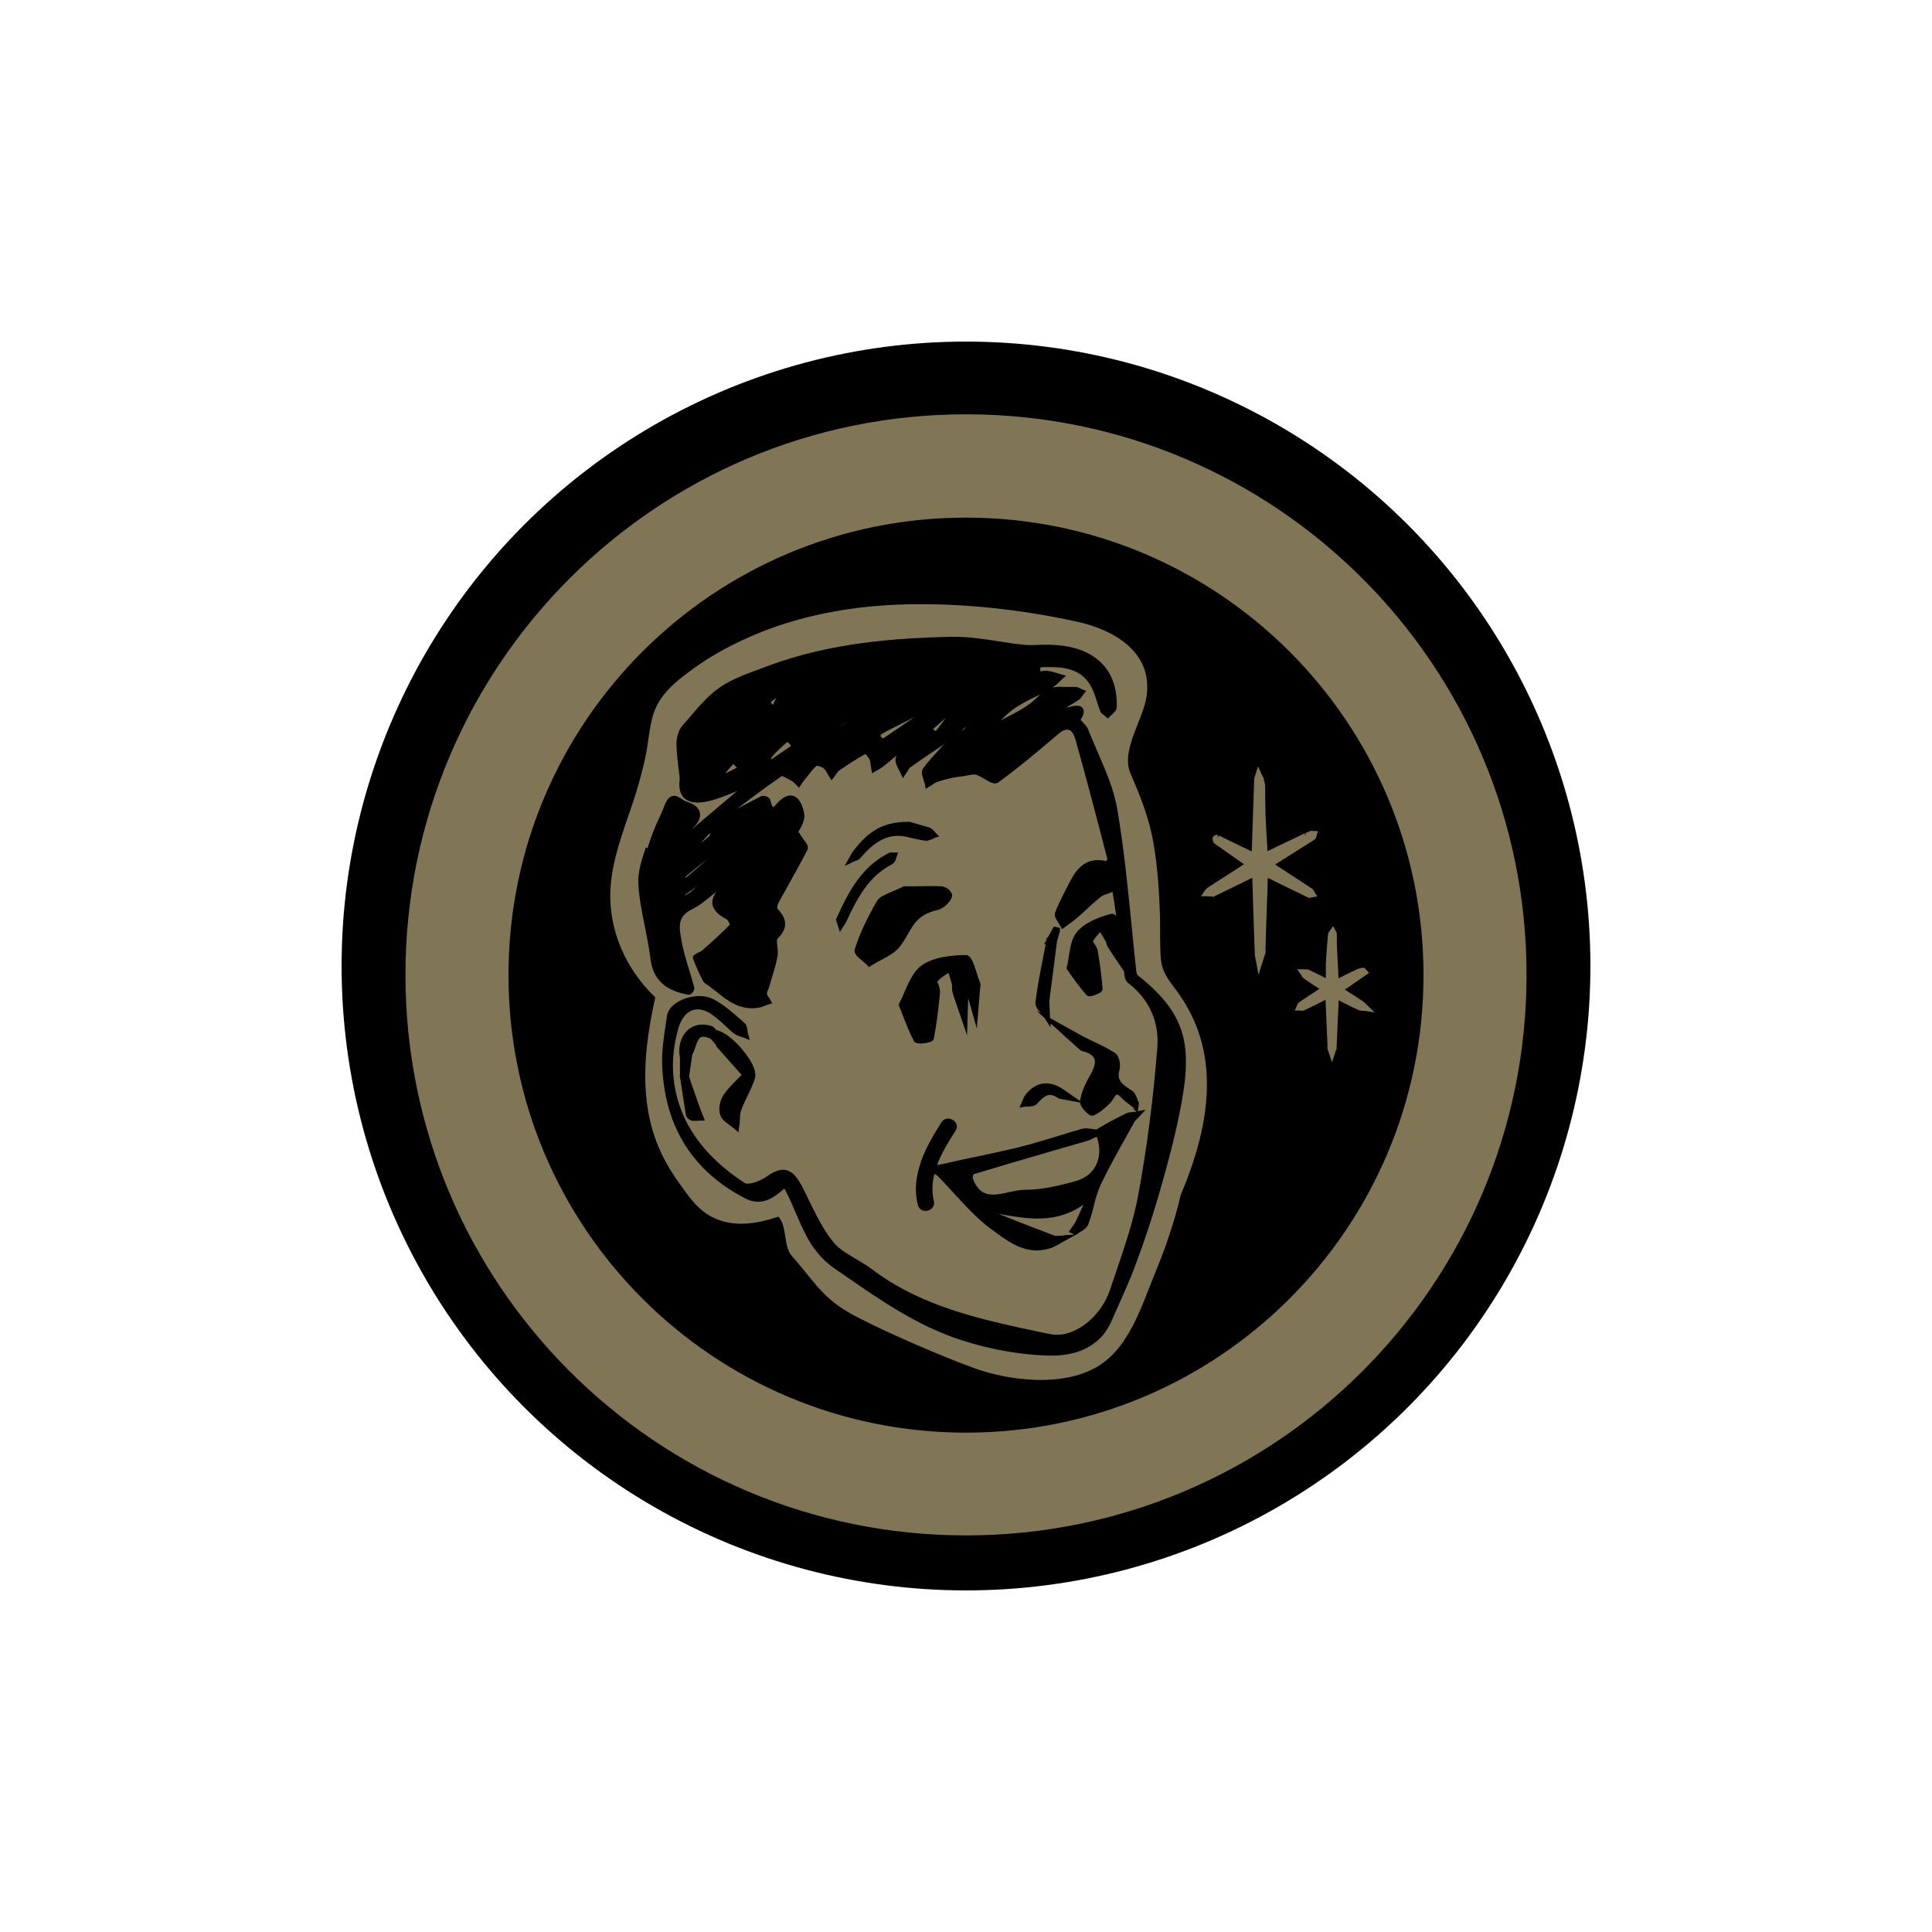 <?xml version="1.0" encoding="UTF-8"?>
<svg xmlns="http://www.w3.org/2000/svg" viewBox="0 0 72 72">
  <defs>
    <style>
      .cls-1, .cls-2 {
        stroke-width: 0px;
      }

      .cls-2 {
        fill: #807655;
      }
    </style>
  </defs>
  <g id="BlackLayer">
    <circle class="cls-1" cx="36" cy="36" r="23.27"/>
  </g>
  <g id="Gold_Layer" data-name="Gold Layer">
    <g>
      <path class="cls-2" d="M36,57.22c11.54,0,20.89-9.35,20.89-20.89s-9.35-20.89-20.89-20.89-20.89,9.35-20.89,20.89,9.35,20.89,20.89,20.89ZM36,19.29c9.42,0,17.05,7.63,17.05,17.05s-7.63,17.05-17.05,17.05-17.05-7.63-17.05-17.05,7.63-17.05,17.05-17.05Z"/>
      <path class="cls-2" d="M31.52,26.93c-.1.07-.2.13-.29.2.1-.07.2-.13.3-.2,0,0,0,0,0,0Z"/>
      <path class="cls-2" d="M40.87,42.36s-.04.02-.06.03c-.09.04-.17.09-.27.12l-1.35.39c-.97.28-1.94.57-2.91.86,0,.01-.04.12-.03.15.28.75.77.65,1.34.52.2-.04.41-.09.61-.09.68,0,1.38-.18,1.91-.33.33-.1.59-.29.73-.58.16-.31.17-.69.03-1.08h0Z"/>
      <path class="cls-2" d="M32.91,27.52l.15-.1c.34-.23.68-.46,1.02-.7-.19.1-.38.2-.57.29-.23.12-.46.23-.68.36,0,0,0,.04-.02.07,0,0,0,0,0,0,.02.02.05.04.08.07Z"/>
      <path class="cls-2" d="M38.68,25.96s.06-.06.09-.09c-.02,0-.03.02-.05.03-.29.14-.6.29-.87.47-.2.13-.38.3-.56.48.05-.03.1-.05.15-.08.45-.23.91-.46,1.23-.8Z"/>
      <path class="cls-2" d="M35.9,27.21s.08-.09.12-.14c-.05.04-.1.08-.15.12l.03.02h0Z"/>
      <path class="cls-2" d="M37.17,45.22c.67.27,1.41.56,2.13.83.06.02.16,0,.26,0,.06,0,.11-.02.17-.02l.31-.02s-.03-.02-.04-.02c-.01,0-.03-.02-.04-.02l-.13-.06.08-.12s.05-.07.07-.1c.05-.07.1-.14.13-.21.09-.2.18-.4.27-.59-1.02.73-2.12.54-3.2.34Z"/>
      <path class="cls-2" d="M25.69,33.28l.28-.24c-.13.09-.25.17-.38.26l-.07.05v.02s.07-.04.11-.06l.05-.03Z"/>
      <path class="cls-2" d="M27.03,28.82c.12-.05.24-.11.39-.19l.04-.02-.13-.14c-.1.11-.21.23-.3.35Z"/>
      <path class="cls-2" d="M26.39,32c-.28.21-.57.44-.84.67,0,0,0,.03,0,.05.11-.09.22-.19.33-.28l.51-.44Z"/>
      <path class="cls-2" d="M28.73,28.31l.75-.51s-.03-.05-.04-.06c-.03-.03-.07-.06-.1-.09-.21.18-.42.37-.59.58-.01.01-.02.05-.02.08Z"/>
      <path class="cls-2" d="M28.93,26.01c-.07.05-.14.1-.21.16h0s.08.1.08.1c.05-.09.09-.18.13-.26Z"/>
      <path class="cls-2" d="M26.46,31.04c-.12.12-.23.25-.35.38.12-.09.24-.18.34-.28,0-.01.01-.06.01-.1Z"/>
      <path class="cls-2" d="M34.91,27.2c.12-.16.24-.31.35-.46l-.49.43.1.08.04-.05Z"/>
      <path class="cls-2" d="M24.42,37.17c-.41,1.86-.63,3.8.13,5.59.21.5.49.96.81,1.4.28.39.57.81.98,1.08.83.54,1.78.4,2.67.1.34.38.17,1.1.51,1.48.9,1.01,1.11,1.56,2.32,2.21,1.15.61,3.3,1.54,4.53,1.98,1.29.45,3.23.68,4.51-.07,1.21-.71,1.66-2.27,2.16-3.48.39-.95.73-1.92.96-2.92,1.04-2.46,1.57-5.18-.06-7.49-.32-.46-.64-.76-.68-1.35-.04-.51-.02-1.03-.03-1.55-.03-.93-.09-1.85-.25-2.77-.16-.91-.49-1.72-.85-2.56-.37-.86.47-1.98.6-2.87.24-1.66-1.23-2.49-2.63-2.79-2.03-.44-4.16-.68-6.23-.64-1.9.04-3.82.35-5.59,1.07-.87.36-1.71.79-2.47,1.35-.62.45-1.24.94-1.47,1.7-.15.51-.18,1.07-.29,1.59-.13.59-.29,1.16-.48,1.73-.35,1.04-.76,2.07-.82,3.18-.08,1.53.58,2.98,1.66,4.02ZM24.13,31.61c.03-.1.07-.2.1-.3.09-.27.2-.54.32-.79.08-.18.16-.35.23-.54.07-.17.15-.27.26-.31.15-.05.28.05.39.12.05.03.09.06.12.07.31.1.49.23.53.42.04.18-.04.37-.26.58-.01.01-.02.02-.03.03,0,0,0,0,.01,0,.56-.47,1.11-.94,1.67-1.41-.02,0-.05.02-.07.03-.38.15-.77.32-1.17.38-.33.05-.58,0-.74-.16-.15-.15-.2-.38-.16-.7,0-.09-.02-.19-.03-.29-.04-.31-.08-.65-.09-1.01,0-.21.06-.51.23-.7.07-.08.14-.16.21-.24.36-.42.72-.86,1.17-1.17.45-.31.98-.5,1.5-.69.11-.04.22-.08.32-.12,2.34-.87,4.76-1.03,6.82-1.08.58-.01,1.18.08,1.76.17.31.05.64.1.96.13.18.02.37.01.57,0,.14,0,.29-.01.43,0,1.59.05,2.48.89,2.44,2.32,0,.11-.09.19-.17.27-.03.02-.05.05-.08.07l-.08.09-.09-.08s-.03-.02-.05-.04c-.05-.04-.12-.08-.15-.16-.04-.11-.08-.23-.12-.35-.05-.17-.1-.32-.17-.47-.26-.56-.73-.82-1.55-.82h-.02s-.08,0-.12,0c-.09,0-.19,0-.25.01,0,.04,0,.11,0,.15h0c.08-.01.17-.03.26-.02.12.01.24.05.35.08.04.01.09.03.13.04l.22.06-.17.15s-.06.06-.09.09c-.07.07-.15.14-.24.2.16-.03.31-.03.45-.02.12,0,.24,0,.36,0,.09-.01.17.03.23.06.02.01.04.02.06.03l.15.06-.1.12s-.03.04-.04.06c-.04.06-.08.12-.15.16-.15.09-.3.19-.45.28.02,0,.03,0,.05-.01h.03c.16-.05.42-.12.53.03.09.12.01.29-.08.44.02.02.04.04.05.05.08.09.19.19.23.3.11.28.23.55.35.83.3.7.62,1.42.74,2.16.24,1.39.38,2.82.52,4.2.06.62.12,1.24.19,1.86,0,.04.04.11.08.14,1.9,1.5,2.01,2.75,1.52,5.16-.22,1.07-.51,2.13-.8,3.12-.23.78-.5,1.6-.84,2.51-.2.53-.43,1.05-.66,1.56-.08.17-.15.35-.23.52-.46,1.04-1.44,1.28-2.22,1.28-.04,0-.07,0-.11,0-1.07-.03-2.21-.23-3.3-.59-1.6-.52-2.99-1.48-4.33-2.41l-.35-.24c-.81-.56-1.13-1.32-1.44-2.05-.13-.3-.26-.61-.42-.9,0-.01-.01-.02-.02-.04-.01.01-.02.02-.03.03-.33.28-.79.67-1.43.34-1.95-1.01-2.99-2.66-3.09-4.91-.03-.59.07-1.18.16-1.76l.02-.14c.03-.22.21-.42.49-.56.33-.17.84-.25,1.22-.06.36.18.67.45.97.71.07.06.14.12.2.18.09.07.11.19.12.3,0,.04.01.07.02.11l.06.23-.22-.09s-.07-.02-.1-.03c-.08-.03-.18-.06-.26-.12-.12-.09-.23-.2-.34-.3-.15-.14-.3-.28-.46-.39-.27-.2-.54-.26-.76-.18-.24.09-.43.34-.53.71-.31,1.12-.24,2.19.19,3.19.43.98,1.2,1.83,2.3,2.54.12.08.57-.06.85-.27.27-.19.5-.26.7-.21.27.07.44.34.59.62.09.17.17.34.25.51.26.53.53,1.08.89,1.53.21.27.53.45.86.65.2.12.4.23.58.37,1.91,1.45,4.23,1.92,6.47,2.39l.2.04c.83.17,1.87-.6,2.22-1.66.07-.22.15-.43.22-.65.32-.94.65-1.9.83-2.88.32-1.72.56-3.57.71-5.48.08-.97-.31-1.82-1.08-2.41-.12-.09-.15-.26-.16-.44l-.29-.43c-.11-.16-.21-.31-.31-.47-.03-.05-.05-.1-.06-.15,0-.03-.02-.06-.03-.08-.06-.11-.13-.22-.2-.33h0s-.02.01-.02.02c-.1.11-.2.22-.25.33,0,0,.04.06.07.1.04.07.1.15.11.24.09.53.15,1,.18,1.42,0,.09-.07.15-.21.2-.13.06-.22.08-.28.08-.07,0-.1-.03-.11-.05-.19-.21-.36-.44-.54-.69-.06-.08-.11-.16-.17-.24l-.03-.04v-.05c.04-.13.06-.26.08-.4.05-.33.1-.67.29-.91.3-.38.87-.58,1.27-.69.07-.02.14,0,.21.08-.04-.3-.09-.61-.14-.91,0,0-.02.01-.03.02-.06.03-.12.05-.19.07-.08.03-.15.05-.2.09-.2.16-.4.34-.58.51-.12.11-.23.21-.35.31-.09.08-.19.15-.29.22l-.24.18-.07-.13s-.05-.08-.07-.12c-.08-.12-.16-.24-.12-.36.1-.29.25-.56.38-.83l.09-.17c.24-.48.57-1.13,1.43-.93.02-.03.05-.07.05-.09l-.02-.06c-.37-1.44-.76-2.92-1.17-4.38-.06-.2-.14-.33-.25-.36-.13-.04-.3.07-.41.17l-.14.12c-.67.57-1.36,1.15-2.08,1.67-.13.09-.3,0-.51-.13-.11-.07-.23-.13-.33-.16-.06-.02-.16,0-.26.02-.05.01-.11.02-.16.03l-.14.02c-.11.01-.21.03-.32.05-.23.05-.4.1-.55.15-.06.02-.12.06-.19.11-.03.02-.07.04-.1.06l-.14.09-.03-.17s-.03-.1-.05-.16c-.05-.15-.1-.31-.02-.43.16-.23.36-.44.54-.64.08-.09.16-.17.24-.26-.47.31-.88.59-1.26.86-.03.02-.06.07-.09.13-.02.03-.04.06-.06.09l-.12.18-.09-.19s-.04-.08-.06-.12c-.06-.11-.12-.23-.13-.36,0-.06.02-.12.05-.18-.06.05-.12.1-.18.15-.1.08-.19.16-.29.24-.07.05-.14.1-.21.14-.03.02-.06.03-.09.05l-.15.09-.03-.17s-.01-.09-.02-.13c-.01-.09-.02-.17-.05-.23-.03-.06-.11-.15-.15-.19-.29.16-.6.36-.97.61-.04.03-.08.08-.12.14-.02.03-.04.07-.07.1l-.1.13-.09-.14s-.05-.08-.07-.12c-.04-.08-.09-.15-.14-.19-.08-.06-.22-.1-.26-.09-.12.1-.23.25-.35.4-.04.05-.08.11-.13.16-.02.03-.04.06-.06.09l-.11.17-.1-.1s-.04-.04-.06-.06c-.03-.03-.06-.07-.09-.08-.04-.02-.09-.05-.14-.08-.07-.04-.2-.11-.25-.12-.57.39-1.13.81-1.67,1.22.29-.15.59-.31.88-.46.09-.05.22,0,.25.02.02.01.09.04.11.12.04.21.09.25.1.25,0,0,.04,0,.11-.09.24-.27.45-.38.64-.32.27.08.37.45.41.66.04.24-.1.48-.23.71,0,0,0,.01,0,.02l.03-.04.09.15s.06.08.09.13c.11.14.2.26.14.38-.21.42-.45.84-.67,1.24-.14.25-.28.5-.42.76-.03.06-.04.16-.03.19.27.29.49.65,0,1.13-.03.03-.01.2,0,.29.02.13.03.27,0,.39-.05.28-.14.55-.22.82-.03.11-.07.22-.1.33,0,.03-.02.06-.04.1-.01.03-.03.09-.03.1,0,.05.04.11.08.16.02.03.04.06.05.09l.07.12-.13.04s-.08.03-.12.04c-.09.04-.19.08-.3.09-.66.09-1.11-.26-1.54-.61-.09-.07-.18-.14-.27-.21-.02-.01-.04-.02-.05-.03-.06-.04-.13-.08-.17-.15-.16-.31-.27-.57-.37-.83-.04-.11.06-.16.16-.21.06-.03.15-.07.19-.11.34-.3.69-.61,1.02-.95-.02-.07-.08-.18-.12-.2-.33-.17-.49-.35-.53-.56-.02-.15.03-.3.15-.47-.05.04-.09.08-.14.11-.24.2-.49.41-.78.55-.55.27-.47.68-.38,1.17.07.4.19.78.3,1.14.06.2.12.39.17.59.03.1-.06.2-.08.22-.04.05-.09.06-.14.06-.6-.11-1.3-.37-1.41-1.35-.05-.4-.13-.81-.21-1.2-.1-.51-.21-1.03-.24-1.56-.03-.46.13-.93.28-1.38ZM26.7,38.96l-.22-.25c-.15-.07-.27-.09-.35-.06-.1.04-.16.2-.21.36-.03.1-.07.2-.12.29l-.12.82.1.3c.1.29.2.58.3.86.03.08.06.15.09.23l.1.25h-.17s-.05.01-.08.01c-.04,0-.08,0-.12,0-.03,0-.07,0-.1,0-.09-.02-.22-.1-.24-.22-.06-.37-.11-.74-.17-1.1l-.06-.38h.01s0-.66,0-.66c-.08-.36.02-.76.27-1,.22-.22.54-.28.89-.18.08.02.13.08.17.13,0,0,.02.02.03.03.37.07.88.56,1.18,1.01.16.23.33.56.25.8-.07.23-.18.45-.28.66-.08.16-.16.33-.22.49-.05.12-.05.26-.06.41,0,.07,0,.14-.02.21l-.03.23-.17-.15s-.1-.08-.16-.12c-.15-.11-.3-.22-.35-.38-.08-.24,0-.57.13-.75.13-.2.3-.37.47-.54.07-.07.13-.13.2-.2-.32-.36-.64-.72-.96-1.08ZM42.29,41.32c-.06-.05-.11-.09-.17-.13-.12-.09-.23-.18-.33-.28-.11-.12-.15-.12-.17-.12-.03,0-.08.09-.12.14-.04.06-.08.13-.13.18-.16.16-.37.35-.61.46-.02,0-.04.01-.06.01-.06,0-.11-.04-.14-.06-.06-.05-.29-.25-.31-.43l-.42-.08c-.09-.02-.16-.03-.21-.04-.09-.01-.16-.02-.21-.06-.31-.21-.48-.09-.77.23-.08.09-.21.09-.32.1-.04,0-.08,0-.11,0l-.22.04.09-.2s.02-.05.03-.08c.03-.07.06-.14.11-.21.39-.48.88-.55,1.41-.19l.62.43c.04-.27.15-.56.34-.89.14-.24.27-.51.19-.69-.05-.12-.2-.22-.45-.28-.04-.01-.07-.03-.1-.06-.28-.25-.56-.5-.84-.76l-.24-.21v.15s-.22-.35-.22-.35l-.31-.28.16.09c-.11-.13-.21-.26-.19-.41.07-.57.18-1.14.29-1.69.03-.15.06-.3.09-.46h-.06s.09-.16.09-.16v-.08s.04,0,.04,0c.07-.12.13-.23.19-.34l.04-.08.23.05v.12s-.11.39-.11.39l-.07.55c-.07.54-.14,1.09-.21,1.63,0,.04,0,.08,0,.11l.02.56.63.35c.19.1.37.21.56.31.13.07.27.13.4.2.28.13.57.27.83.44.17.11.22.45.17.63-.11.39.09.54.46.77.11.07.16.2.2.31.01.04.03.08.05.11.03.05.01.11,0,.14,0,0,0,.02,0,.03l-.03.18.29-.05-.23.25s-.05.05-.07.07c-.04.04-.08.08-.11.12-.11.2-.22.4-.33.6-.32.57-.65,1.16-.93,1.75-.12.26-.2.54-.27.84-.05.21-.11.42-.19.63-.05.14-.19.23-.32.3-.02.01-.04.03-.06.04h.02s-.48.26-.48.26c-.05.03-.11.06-.16.09-.12.07-.25.15-.39.2-.19.06-.36.09-.53.09-.64,0-1.17-.4-1.61-.73l-.09-.06c-.51-.38-.96-.87-1.39-1.34-.21-.22-.41-.45-.62-.66-.02-.02-.07-.04-.11-.06-.08.33-.1.66-.02,1,.1.38-.49.54-.59.16-.15-.56-.07-1.11.12-1.63l-.02-.02h.02c.18-.5.47-.98.75-1.43.21-.33.74-.03.53.31-.25.39-.52.82-.69,1.28.25-.05.5-.1.74-.16.75-.16,1.53-.32,2.29-.5.47-.12.94-.26,1.4-.4.32-.1.64-.2.96-.29.12-.03.24-.02.36,0,.05,0,.09.01.14.02h.07s.04-.03.05-.04c.32-.19.67-.38,1.02-.55.09-.05.19-.05.28-.06.04,0,.07,0,.11-.01h.02s-.14-.12-.14-.12ZM36.41,38.36l-.28-1c-.02-.05-.03-.11-.05-.16,0,.12,0,.24-.01.36l-.03,1.02-.33-.96c-.07-.21-.15-.42-.21-.63-.02-.07-.02-.13-.02-.19,0-.04,0-.07,0-.1-.04-.15-.09-.3-.13-.44h0s-.02,0-.04.02c-.15.1-.29.19-.38.3,0,0,.03.08.05.13.03.1.06.2.05.31-.06.63-.13,1.18-.23,1.68-.02.11-.13.14-.3.17-.17.03-.27.02-.34,0-.08-.02-.1-.06-.11-.09-.16-.3-.28-.62-.41-.95-.04-.11-.08-.22-.13-.33l-.02-.06.03-.06c.07-.14.14-.29.2-.44.16-.36.32-.73.61-.95.46-.34,1.17-.39,1.66-.4.18,0,.27.22.42.7.04.12.08.25.12.34.02.06.01.13,0,.17l-.13,1.55ZM34.96,33.91c-.7.15-.9.5-1.13.91-.1.17-.2.35-.34.51-.16.18-.41.32-.66.45-.1.05-.2.11-.3.17l-.15.09-.08-.09s-.11-.1-.17-.15c-.16-.13-.33-.26-.27-.44.17-.54.44-1.12.82-1.78.08-.15.31-.24.56-.35.12-.05.25-.11.38-.17l.05-.03h.05c.1,0,.21,0,.33,0,.32,0,.68-.02,1.03,0,.21.01.43.22.4.38-.03.15-.28.44-.53.5ZM34.8,31.25s-.05.02-.08.03c-.07.03-.16.06-.24.05-.16-.02-.32-.06-.47-.09-.08-.02-.17-.04-.25-.06-.71-.14-1.2.22-1.71.81-.05.06-.12.08-.18.1-.02,0-.04.01-.05.02l-.34.16.21-.38s.05-.09.08-.14c.46-.59.98-1.15,2.12-1.12h.03s.09.03.09.03c.14.04.39.11.63.18.08.03.13.09.18.14.01.02.03.04.04.05l.14.14-.19.06ZM33.13,31.79c.05-.03.1-.02.14-.02h.2s-.06.17-.06.17c0,.02-.01.04-.02.06-.02.07-.05.15-.13.2-.88.45-1.31,1.25-1.73,2.17-.02.04-.04.07-.07.11l-.16.25-.15-.46.02-.04c.47-1.04.95-1.93,1.95-2.44Z"/>
      <path class="cls-2" d="M45.2,33.43c.25-.12.51-.25.76-.37.22-.11.45-.22.67-.33.01,0,.03-.01.04-.02,0,0,0,.02,0,.03l.03.98c.02.6.04,1.19.06,1.79,0,.08.02.15.03.23,0,.03.01.06.02.09l.09.5.18-.57c.03-.08.05-.16.08-.24.01-.04.01-.07,0-.11l.02-.71c.02-.57.04-1.14.06-1.73,0-.1,0-.2.01-.25.06.02.15.07.25.12.41.2.82.4,1.23.6.05.03.11.02.16,0l.2-.03-.11-.18s-.04-.08-.08-.11c-.35-.23-.69-.45-1.04-.68l-.29-.19s-.03-.02-.05-.03c.02-.01.04-.03.06-.04.25-.16.51-.32.76-.48l.46-.29c.07-.04.13-.08.2-.13.05-.04.06-.1.07-.15l.04-.16h-.17s-.07-.02-.11,0c-.06.03-.12.05-.19.08l.05.11-.08-.1-.39.19c-.33.15-.65.31-.98.47,0,0,0,0-.01,0,0-.2-.02-.4-.03-.61-.01-.26-.03-.53-.04-.79,0-.17,0-.34-.01-.51,0-.16,0-.32,0-.48,0-.1-.03-.19-.05-.28v-.03s-.04-.09-.06-.12l-.16-.34-.11.36s-.03.08-.03.13l-.09,2.65s0,.01,0,.02c0,0-.01,0-.02,0-.26-.12-.52-.25-.79-.38l-.41-.2-.08.1.05-.11-.07-.02-.05.02c-.1.05-.1.12-.08.18,0,.04.02.1.08.14.18.13.36.25.54.38.17.12.34.24.51.36,0,0,.02.01.03.02-.01,0-.03.02-.04.02-.26.17-.51.34-.77.5l-.56.36s-.06.06-.1.11l-.13.2h.25s.1.03.16,0Z"/>
      <path class="cls-2" d="M48.62,36.12h-.28s.16.23.16.23c.02.04.05.09.1.12.18.13.36.25.57.38-.25.16-.5.33-.75.5-.05.03-.07.08-.09.13l-.08.18h.2s.09.02.14,0c.27-.13.54-.26.81-.4.02.55.05,1.1.07,1.65v.15c0,.05.03.1.04.14l.13.39.12-.36v-.03s.05-.08.05-.13c.01-.31.03-.62.04-.93l.04-.84s0-.01,0-.02c0,0,0,0,0,0,.1.05.2.1.3.15.14.07.27.14.41.2.06.03.12.03.18.04.02,0,.04,0,.06,0l.39.06-.32-.31s-.07-.07-.11-.1c-.1-.06-.2-.13-.29-.19-.11-.07-.23-.14-.34-.22-.01,0-.03-.02-.05-.03.01-.01.03-.02.04-.03l.86-.59-.17-.19h-.1s-.09.02-.15.04c-.24.11-.48.23-.72.35,0-.28-.03-.56-.04-.85l-.02-.42c0-.06,0-.12,0-.18,0-.07,0-.13,0-.2,0-.05-.02-.08-.04-.11l-.1-.19-.13.19s-.06.07-.06.12c-.03.36-.06.73-.08,1.09,0,.15,0,.29,0,.44v.1c-.2-.1-.41-.2-.62-.3-.05-.03-.11-.03-.15-.02Z"/>
    </g>
  </g>
</svg>